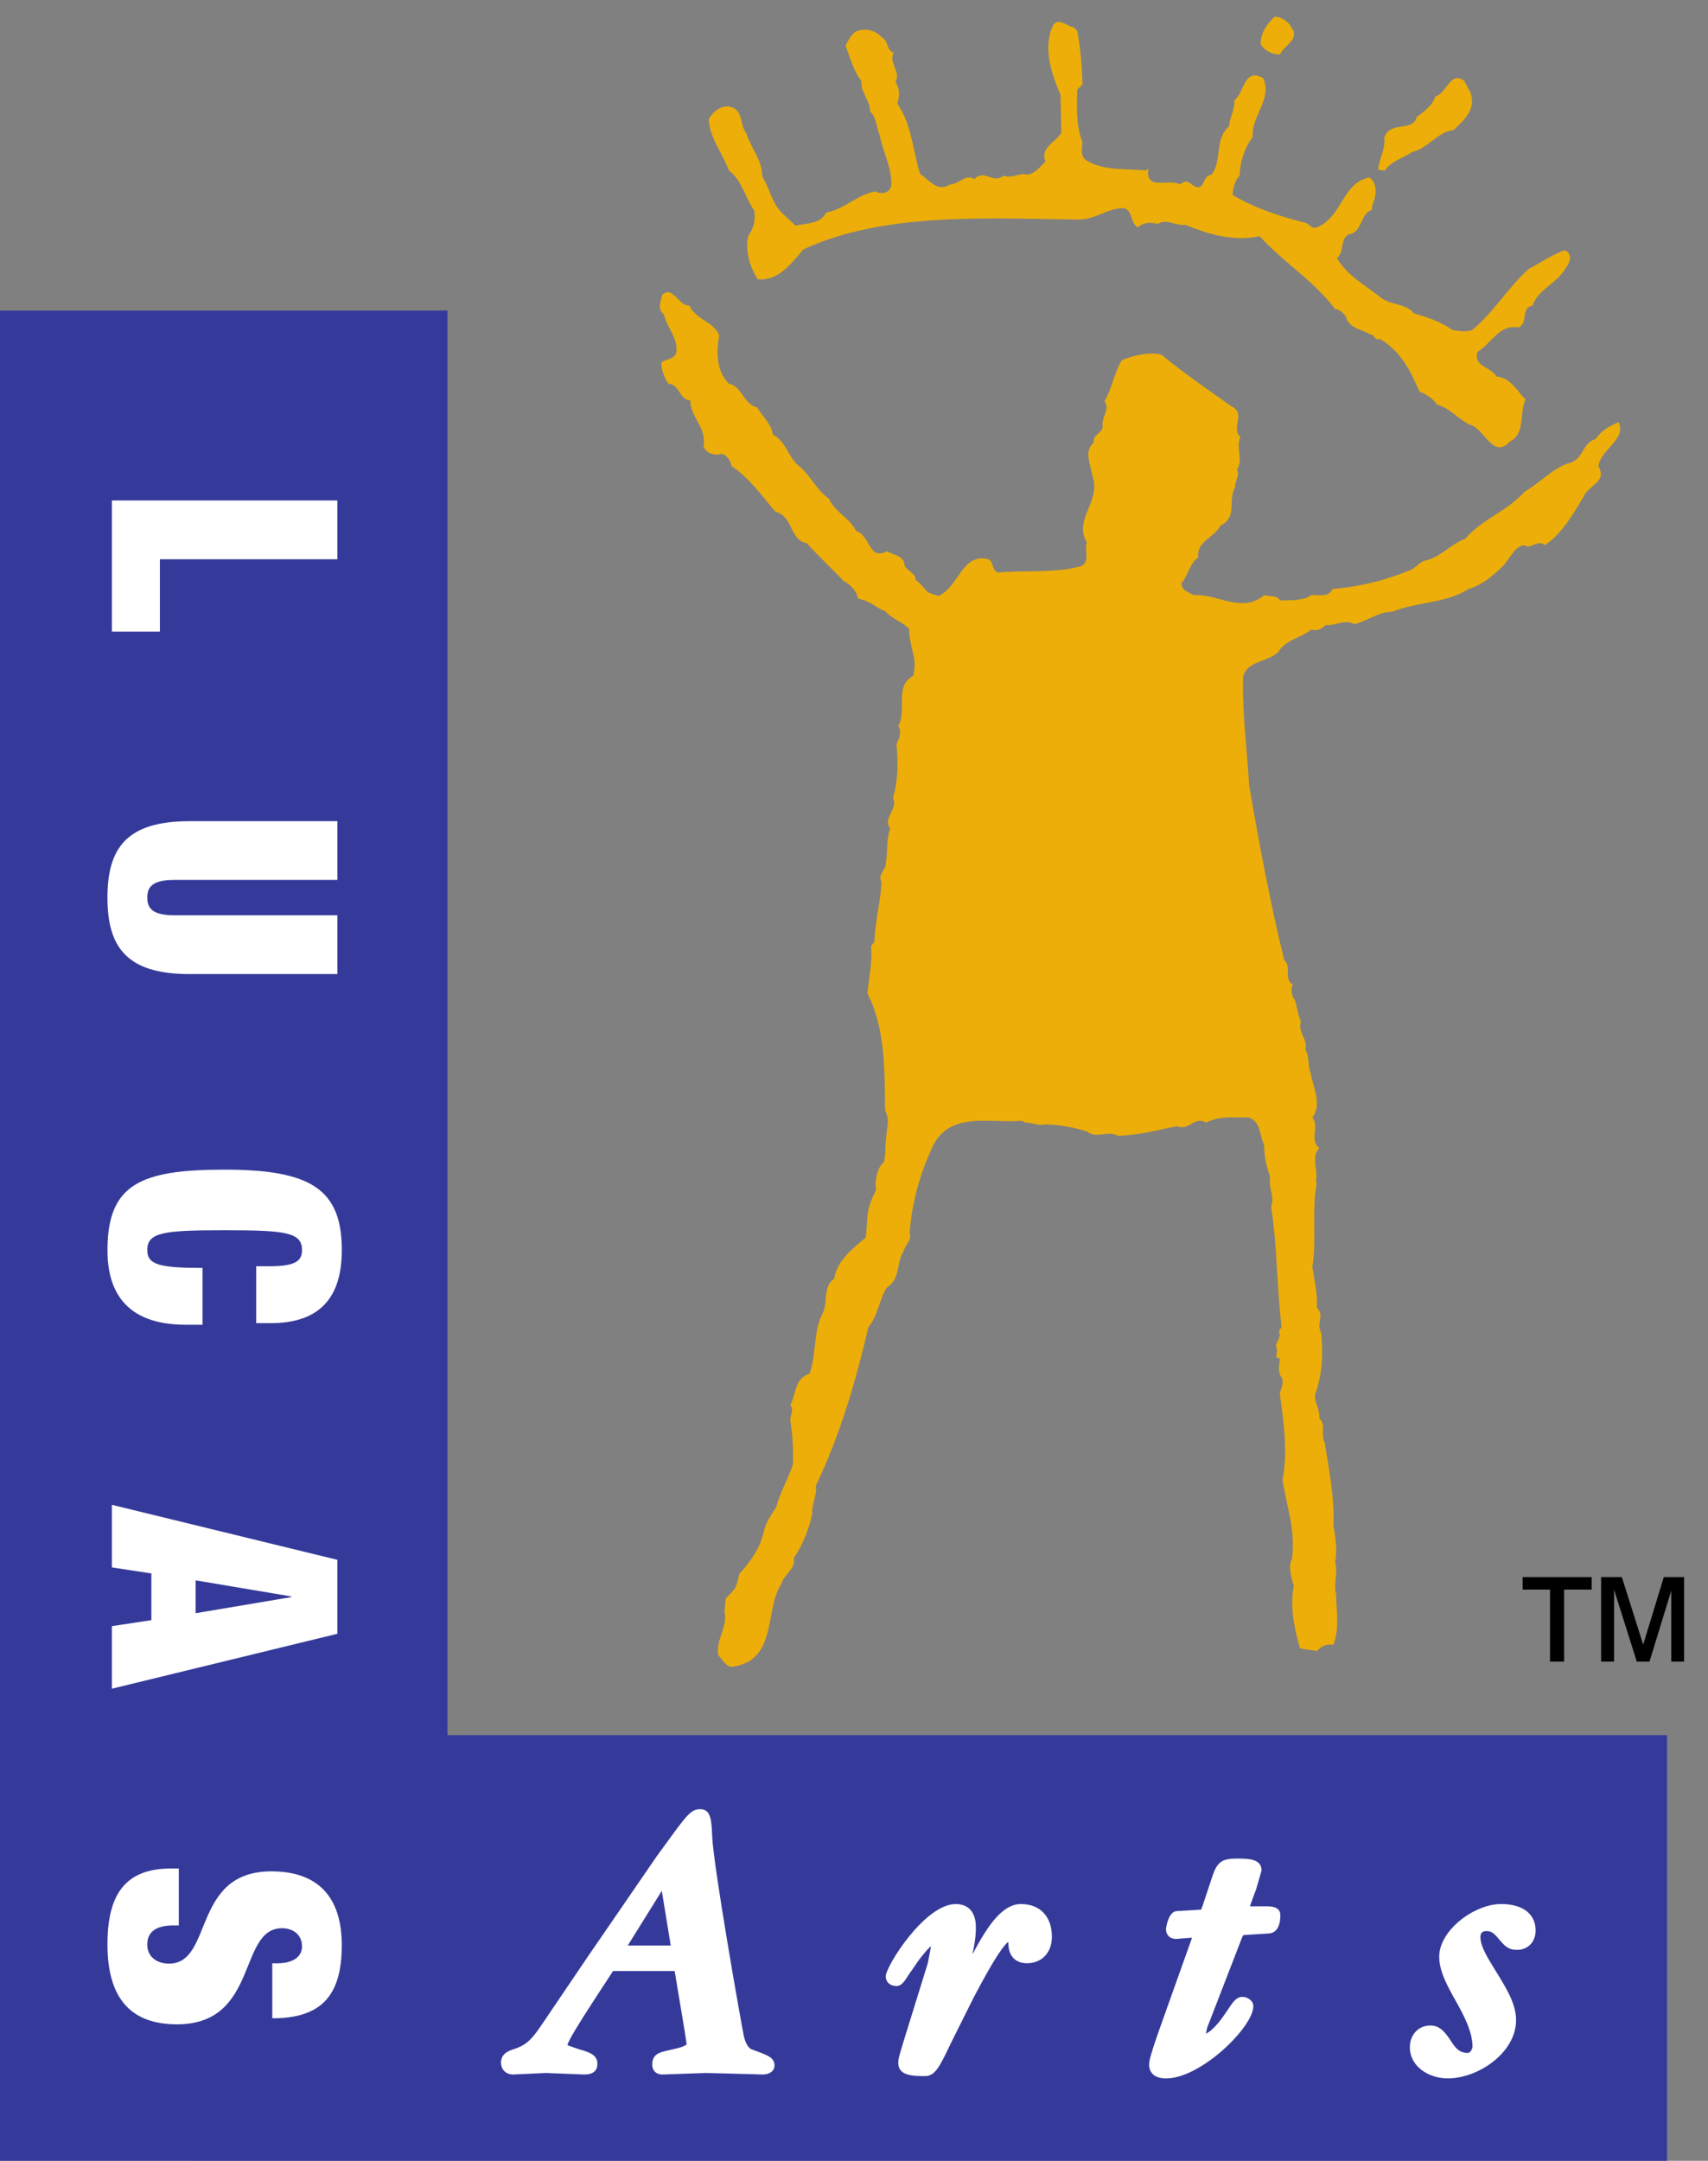 <?xml version="1.0" encoding="UTF-8"?>
<svg xmlns="http://www.w3.org/2000/svg" width="34" height="43" viewBox="0 -1 102 129">
	<rect x="0" y="-1" width="102" height="129" fill="#808080" stroke="none"/>
	<path d="M26.721,102.587V17.542H0v110.455l99.556.003v-25.413H26.721" fill="#353a9a"/>
	<path d="M77.118.63c.551.709-.421,1.05-.681,1.623-.367.028-.943-.211-1.154-.628,0-.6.339-1.177.838-1.624.421,0,.813.288.997.63M64.333.839c.184,1.023.287,2.097.314,3.197l-.314.315c-.028,1.048-.081,2.174.314,3.141-.054.367-.13.892.262,1.101.995.604,2.305.473,3.508.577l.161-.104c-.209,1.363,1.23.574,1.886.943.154-.131.392-.235.574-.105.185.157.369.315.631.263.286-.236.262-.708.678-.734.656-.84.162-2.15,1.051-2.883.024-.55.365-.996.314-1.571.6-.393.549-1.99,1.728-1.309.551,1.282-.73,2.252-.628,3.51-.5.654-.758,1.494-.785,2.306-.288.314-.392.707-.419,1.151,1.361.812,2.854,1.284,4.399,1.677.212.105.343.366.633.261,1.543-.627,1.492-2.644,3.14-2.985.419.288.446.943.262,1.413-.051.159-.13.315-.105.527-.705.181-.576,1.385-1.413,1.466-.524.338-.211,1.021-.681,1.413.601,1.048,1.702,1.625,2.621,2.358.603.474,1.467.315,1.989.946.812.234,1.598.495,2.305.993.42.053.761.132,1.152,0,1.34-1.1,2.175-2.593,3.407-3.667.735-.366,1.389-.863,2.147-1.1.554.314.212.836-.05,1.203-.497.789-1.571,1.155-1.889,2.099-.732.13-.235,1.047-.838,1.311-1.151-.213-1.597.941-2.462,1.465-.211.917.786.839,1.151,1.467.813.027,1.258.916,1.732,1.363-.392.813,0,2.07-.944,2.513-.996,1.102-1.52-.785-2.358-.994-.735-.339-1.233-1.024-1.992-1.206-.235-.389-.655-.627-1.048-.785-.549-1.282-1.101-2.383-2.358-3.144-.341.131-.289-.261-.576-.261-.551-.342-1.284-.342-1.469-1.1-.183-.211-.366-.393-.63-.42-1.335-1.755-3.062-2.752-4.506-4.349-1.596.34-3.089-.132-4.451-.681-.58.077-1.127-.394-1.628-.053-.47-.107-.836-.107-1.203.208-.473-.315-.289-1.02-.84-1.152-.968,0-1.675.682-2.673.682-5.344-.053-11.579-.472-16.452,1.782-.734.863-1.52,1.912-2.725,1.782-.497-.735-.759-1.755-.576-2.568.316-.443.446-.944.367-1.519-.551-.786-.707-1.782-1.519-2.412-.367-1.021-1.129-1.886-1.205-3.04.26-.497.811-.916,1.362-.731.705.208.497,1.1.892,1.57.286.92.941,1.546.941,2.568.446.681.551,1.519,1.154,2.148l.839.786c.678-.158,1.467-.077,1.832-.786,1.075-.185,1.862-1.074,2.935-1.257.366.182.812.13.943-.315.078-1.075-.497-2.018-.681-3.041-.209-.47-.184-1.047-.576-1.413,0-.681-.577-1.127-.524-1.833-.497-.628-.654-1.389-.946-2.097.186-.314.343-.758.736-.89.55-.184,1.126.027,1.467.419.392.211.208.734.681.892-.341.601.443,1.127.103,1.729.238.42.265.812.105,1.309.865,1.23.919,2.778,1.362,4.192.551.366,1.048,1.126,1.785.628.547,0,.915-.654,1.465-.316.551-.627,1.151.316,1.729-.207.497.207,1.024-.209,1.416-.053.497-.078.786-.5,1.1-.785-.366-.84.655-1.181.944-1.732l-.054-2.251c-.523-1.232-1.101-2.857-.419-4.194.341-.419.813.104,1.205.158l.211.209M87.807,4.506c.368,1.023-.34,1.624-.997,2.256-.944.104-1.546,1.097-2.461,1.309-.551.365-1.284.55-1.681,1.151-.078-.131-.26,0-.362-.104.024-.604.443-1.179.362-1.886.34-1.075,1.681-.289,1.94-1.259.395-.261.971-.707,1.101-1.204.681-.184.916-1.571,1.729-.943l.367.68M41.173,17.241c.392.863,1.443.941,1.781,1.78-.184.97-.184,2.15.578,2.883.812.181.862,1.232,1.675,1.413.314.523.865.997.943,1.623.838.45.89,1.339,1.574,1.89.678.546,1.046,1.44,1.778,1.936.341.813,1.232,1.126,1.627,1.939.863.263.732,1.782,1.833,1.204.367.236.943.236,1.046.736-.024.367.739.588.659.957.941.777.328.655,1.386.979,1.256-.601,1.389-2.59,2.985-2.197.343.209.184.887.735.782,1.6-.127,3.328.053,4.768-.366.601-.235.184-.969.367-1.415-.839-1.413.916-2.46.314-4.032-.08-.632-.524-1.417.105-1.944-.105-.441.524-.574.524-.941-.105-.574.473-.994.105-1.519.473-.785.576-1.702,1.05-2.462.732-.263,1.596-.499,2.355-.316,1.388,1.152,2.831,2.123,4.194,3.093.889.445-.08,1.258.523,1.832-.316.654.209,1.286-.211,1.94.211.316-.13.655-.105,1.047-.47.813.185,1.756-.889,2.306-.289.682-1.44.892-1.311,1.886-.549.393-.578,1.047-.997,1.519-.049.447.448.578.735.734,1.362-.105,2.882,1.129,4.192,0,.314.105.784-.023.943.316l.827-.015c1.438-.154.515-.374,1.597-.288.394-.027.563-.066.718-.378,1.546-.13,3.144-.5,4.557-1.101.344-.08.579-.448.893-.577.943-.157,1.623-1.021,2.464-1.312,1.074-1.231,2.489-1.621,3.559-2.825.892-.501,1.628-1.339,2.571-1.681.941-.154.838-1.228,1.678-1.465.338-.523.86-.785,1.362-.993.499.993-1.075,1.623-1.208,2.619.551.969-.576,1.096-.892,1.835-.603,1.018-1.28,2.2-2.304,2.881-.448-.37-.835.286-1.259,0-.574.103-.862.863-1.254,1.255-.604.604-1.26,1.126-2.045,1.365-1.338.865-3.093.757-4.56,1.359-.835,0-1.465.551-2.252.735-.63-.313-1.047.107-1.729.055-.211.231-.52.392-.836.26-.631.524-1.55.604-1.993,1.362-.681.655-2.201.5-2.096,1.833-.027,2.097.262,4.219.366,6.13.603,3.514,1.256,6.996,2.094,10.425.473.37-.076,1.106.527,1.471-.157.157-.105.654.105.89.13.393.181.894.365,1.309-.211.63.422,1.024.265,1.678.261.392.13.943.311,1.362.132.835.708,1.912.108,2.67.443.552-.211,1.366.416,1.837-.524.497-.052,1.311-.208,1.938l.055.157c-.316,1.492,0,3.513-.263,4.979.103.785.339,1.678.263,2.464.496.441-.055.94.258,1.467.134,1.204.078,2.538-.365,3.717-.029.524.314.889.26,1.416.42.34.054.994.316,1.416.26,1.623.603,3.352.524,4.974.131.711.235,1.47.103,2.204.185.549-.103,1.311.054,1.886.026,1.046.209,2.094-.157,3.041-.42-.08-.708.075-.993.364l-1.001-.157c-.338-1.154-.627-2.594-.362-3.721-.132-.393-.377-1.275-.116-1.592.211-1.806-.272-2.92-.568-4.749.34-1.677.051-3.56-.157-5.137.054-.337.314-.729.054-1.045-.316-.577.179-1.206-.242-1.074-.078-.339.091-.184-.045-.82.519-.949-.083-.515.338-1.042-.289-2.305-.265-4.975-.629-7.176.235-.631-.185-1.127-.054-1.782-.236-.654-.365-1.257-.365-1.94-.289-.545-.159-1.362-.944-1.625-.915.026-1.729-.102-2.513.315-.708-.416-1.051.527-1.729.213-1.233.235-2.306.552-3.563.573-.578-.338-1.259.211-1.835-.26-.786-.238-1.677-.418-2.514-.418-.315.104-.762-.109-1.154-.109l-.211-.103c-1.965.157-4.425-.627-5.395,1.678-.708,1.544-1.181,3.222-1.31,5.03.157.414-.289.709-.367,1.097-.443.657-.157,1.624-.995,2.15-.473.732-.501,1.648-1.101,2.356-.759,3.276-1.702,6.47-3.145,9.487.105.549-.26,1.073-.208,1.675-.211.943-.578,1.859-1.101,2.62.131.654-.576.967-.732,1.519-1.048,1.624-.211,4.583-2.935,4.981-.368.023-.576-.42-.84-.685-.157-.993.578-1.675.367-2.621l.077-.781c.603-.605.604-.554.815-1.47.657-.708,1.284-1.597,1.467-2.568.132-.524.446-.971.734-1.413.234-.919.734-1.702.997-2.568.024-.919-.028-1.783-.159-2.619,0-.316.238-.632,0-.889.341-.657.262-1.628,1.151-1.886.421-1.155.211-2.547.789-3.617.314-.654,0-1.601.681-2.047.157-1.072,1.1-1.805,1.886-2.462.13-1.075-.044-1.61.628-2.85-.099-.233-.021-1.322.45-1.638.157-.681.027-.791.204-2.047.078-.419.027-.747-.13-1.06-.027-2.386.026-4.876-1.05-6.97.08-.944.316-1.965.212-2.831l.207-.265c.028-1.176.369-2.409.42-3.56-.261-.47.289-.732.262-1.15.105-.685.027-1.444.261-2.048-.496-.654.499-1.126.161-1.831.314-1.05.314-2.201.207-3.199.158-.312.342-.758.107-1.1.549-.915-.262-2.356.889-2.986.292-1.073-.26-1.781-.235-2.802-.497-.496-.934-.514-1.431-1.063-.578-.185-.78-.574-1.633-.745-.053-.447-.444-.838-.839-1.046-.735-.762-1.546-1.521-2.202-2.256-1.073-.207-.785-1.597-1.884-1.885-.788-.919-1.601-2.067-2.62-2.724-.054-.315-.262-.63-.578-.734-.419.131-.892,0-1.1-.421.235-1.126-.786-1.754-.786-2.774-.627.023-.627-.946-1.308-.997-.211-.289-.421-.786-.421-1.257.288-.236.735-.158.889-.578.132-.915-.576-1.494-.732-2.306-.419-.287-.184-.784-.105-1.152.629-.603.97.681,1.627.631" fill="#edae09"/>
	<path d="M11.095,78.086h.998v-3.392c-2.544,0-3.299-.191-3.299-1.06,0-1.073.98-1.189,4.62-1.189,3.641,0,4.622.116,4.622,1.189,0,.681-.455.961-1.981.961h-.756v3.397h.851c2.604,0,4.263-1.187,4.263-4.358,0-3.637-1.849-4.808-6.998-4.808-5.016,0-6.997.867-6.997,4.808,0,2.247.906,4.452,4.678,4.452M11.321,57.152h8.826v-3.509h-9.712c-1.302,0-1.641-.398-1.641-1.055,0-.662.339-1.06,1.641-1.06h9.712v-3.504h-8.826c-3.774,0-4.904,1.618-4.904,4.564,0,2.938,1.131,4.564,4.904,4.564M9.549,32.387h10.597v-3.51H6.681v7.829h2.868v-4.318M17.393,94.346l-5.712.961v-1.962l5.712.961v.04ZM6.681,88.838v3.735l2.358.36v2.789l-2.358.358v3.734l13.465-3.279v-4.415l-13.465-3.283M16.204,110.718c-4.769,0-3.45,5.509-6.109,5.509-.737,0-1.301-.415-1.301-1.134,0-.677.415-1.147,1.566-1.147h.317v-3.398h-.47c-2.789,0-3.79,1.627-3.79,4.529,0,3.093,1.284,4.773,4.15,4.773,4.922,0,3.621-5.737,6.28-5.737.603,0,1.188.34,1.188,1.092,0,.684-.66,1.002-1.451,1.002h-.324v3.283c2.886,0,4.151-1.303,4.151-4.357,0-2.959-1.492-4.415-4.208-4.415" fill="#fff"/>
	<path d="M40.056,115.148h-2.567c.434-.696,1.47-2.362,2.033-3.266.17,1.025.443,2.72.534,3.266ZM45.04,121.4l-.149-.054c-.153-.055-.365-.299-.473-.809-.189-.939-1.817-10.143-1.887-11.916-.04-.938-.068-1.614-.714-1.614-.552,0-.811.355-2.047,2.057l-.538.736c0,.001-4.127,6.007-4.127,6.007l-2.827,4.174c-.609.901-.953,1.14-1.618,1.361-.249.081-.739.242-.739.79,0,.428.296.714.736.714l1.944-.092,2.292.092c.52,0,.782-.217.782-.644,0-.546-.511-.694-1.104-.865,0,0-.637-.224-.685-.24.045-.285.808-1.475,1.429-2.442,0,0,1.03-1.579,1.294-1.984h3.681c.087.514.582,3.486.582,3.486,0,.001.126.834.134.881-.094.148-.723.285-.965.338l-.227.05c-.406.096-.865.206-.865.821,0,.365.235.599.599.599l2.618-.092,2.815.073.532.019c.545,0,.739-.284.739-.529,0-.472-.355-.603-1.213-.917M60.979,112.669c-1.093,0-1.944,1.192-2.908,3.007.118-.533.208-1.066.208-1.615,0-1.21-.757-1.391-1.207-1.391-1.846,0-4.176,3.715-4.176,4.316,0,.287.198.576.644.576.303,0,.47-.266.749-.705l.61-.88c-.004.001.221-.274.221-.274.15-.19.347-.42.481-.519-.045.24-.188.997-.188.997l-1.075,3.469c-.644,2.067-.695,2.236-.695,2.507,0,.784.929.784,1.605.784.603,0,.878-.578,1.542-1.975l1.352-2.708.12-.225c1.186-2.254,1.704-2.91,1.941-3.102.006.044.017.09.017.09,0,.74.415,1.182,1.11,1.182.889,0,1.488-.635,1.488-1.58,0-1.204-.704-1.952-1.839-1.952M75.63,112.808h-.986c.004-.01.068-.2.068-.2-.005.012.298-.807.298-.807,0-.001.329-1.132.329-1.132,0-.714-.803-.714-1.511-.714-.852,0-1.145.215-1.421,1.045l-.606,1.823c-.017.041-.044.116-.071.182-.355.021-1.431.084-1.431.084-.544,0-.669,1.057-.669,1.068,0,.288.163.596.619.596,0,0,.774-.062.939-.075-.044.117-2.053,5.765-2.053,5.765-.378,1.097-.511,1.57-.511,1.805,0,.312.131.831,1.019.831,2.07,0,5.206-3.063,5.206-4.316,0-.315-.34-.55-.646-.55-.371,0-.565.294-.811.668l-.347.506c-.489.68-.831.938-1.028,1.018.034-.163.068-.338.068-.338,0-.004,2.084-5.385,2.084-5.385,0-.001.067-.139.072-.15.013-.001.087-.013.087-.013-.006,0,1.489-.095,1.489-.095.203-.022.644-.166.644-1.088,0-.528-.582-.528-.831-.528M89.633,112.669c-1.574,0-3.685,1.555-3.685,3.145,0,.887.505,1.785,1.042,2.734.484.872.947,1.782.947,2.647,0,.068-.096.362-.293.362-.433,0-.671-.224-.912-.587-.385-.585-.695-1.05-1.309-1.05-.713,0-1.228.546-1.228,1.299,0,1.164,1.147,1.859,2.257,1.859,1.85,0,4.086-1.55,4.086-3.474,0-.955-.554-1.855-1.084-2.725-.024-.037-.193-.315-.193-.315-.439-.708-.853-1.379-.853-1.92,0-.243.118-.361.36-.361.324,0,.481.155.821.569.298.346.51.552,1.005.552.656,0,1.111-.475,1.111-1.158,0-.989-.772-1.579-2.071-1.579" fill="#fff"/>
	<path d="M92.564,98.195v-4.296h-1.634v-.749h4.122v.749h-1.646v4.296h-.842ZM95.616,98.195v-5.045h1.238l1.275,4.03,1.232-4.03h1.213v5.045h-.767v-4.234l-1.3,4.234h-.761l-1.356-4.296v4.296h-.774Z"/>
</svg>